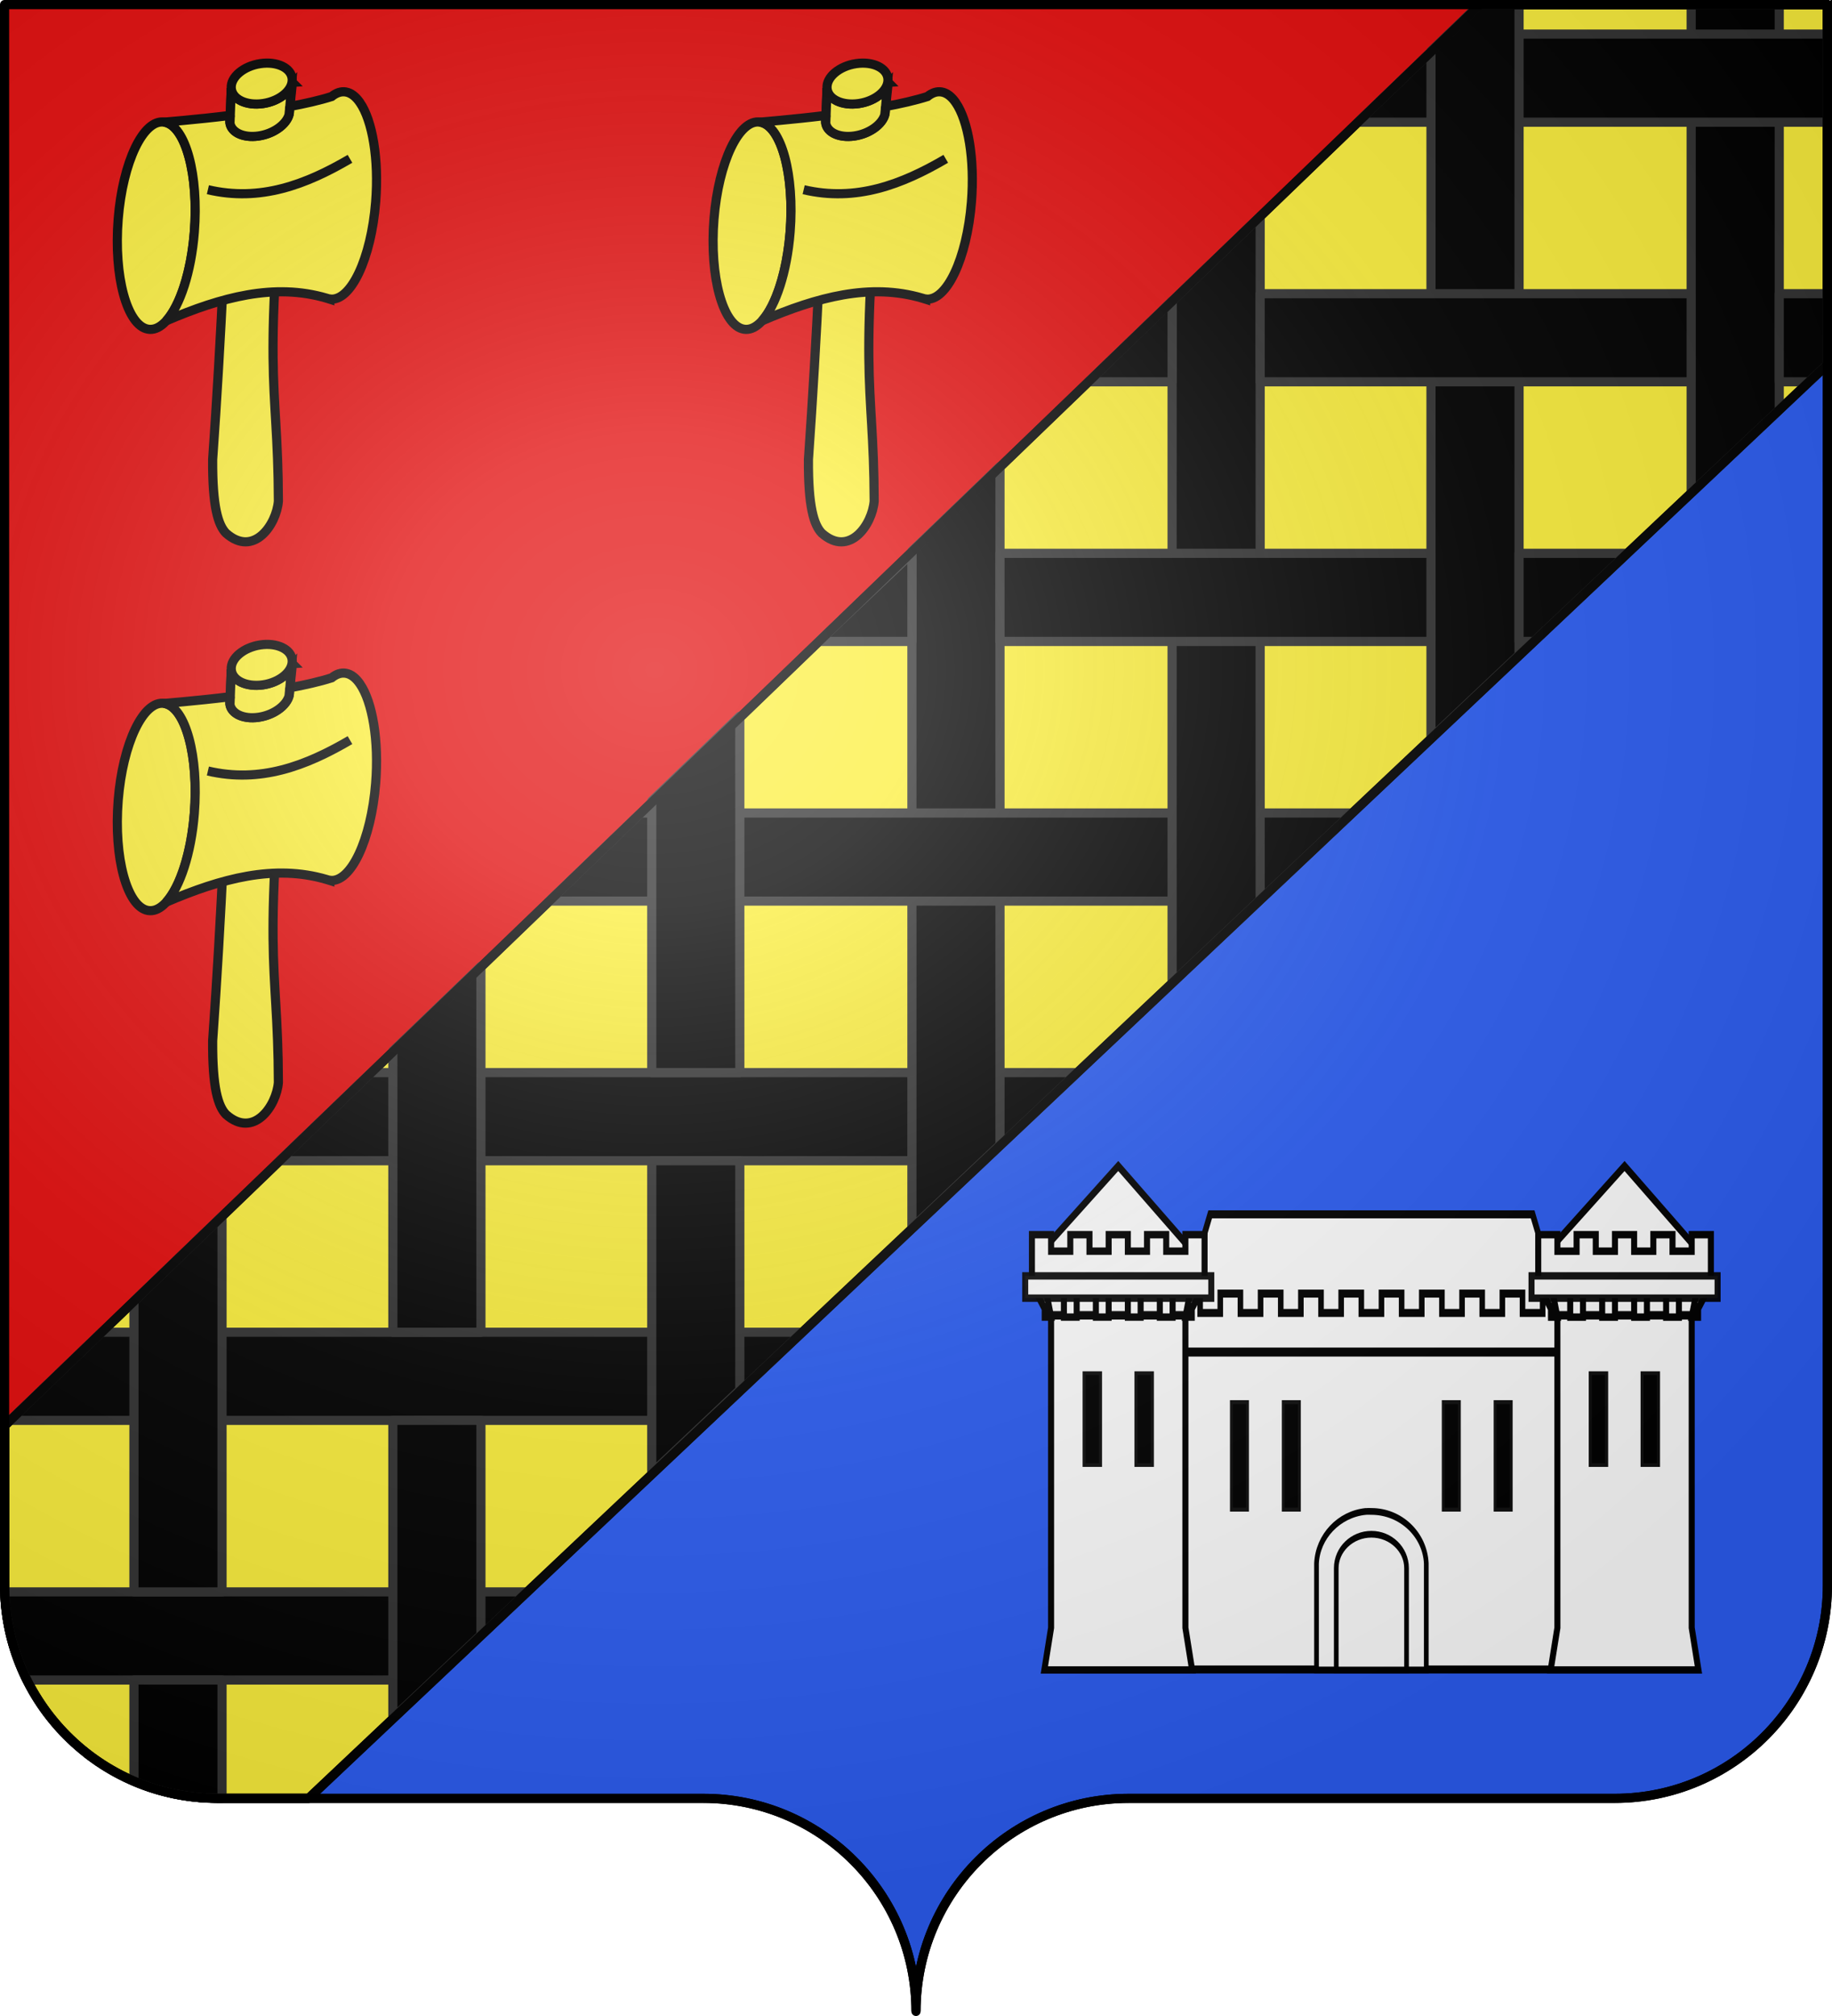 <svg xmlns="http://www.w3.org/2000/svg" xmlns:xlink="http://www.w3.org/1999/xlink" width="600" height="660" version="1.0"><desc>Flag of Canton of Valais (Wallis)</desc><defs><radialGradient xlink:href="#b" id="j" cx="285.186" cy="200.448" r="300" fx="285.186" fy="200.448" gradientTransform="matrix(1.551 0 0 1.35 -152.894 151.099)" gradientUnits="userSpaceOnUse"/><linearGradient id="b"><stop offset="0" style="stop-color:white;stop-opacity:.314"/><stop offset=".19" style="stop-color:white;stop-opacity:.251"/><stop offset=".6" style="stop-color:#6b6b6b;stop-opacity:.125"/><stop offset="1" style="stop-color:black;stop-opacity:.125"/></linearGradient></defs><g style="display:inline"><g style="fill:#e20909"><g style="fill:#e20909;stroke:none;display:inline"><path d="M375 860.862c0-38.504 31.203-69.753 69.65-69.753h159.2c38.447 0 69.65-31.25 69.65-69.754V203.862h-597v517.493c0 38.504 31.203 69.754 69.65 69.754h159.2c38.447 0 69.65 31.25 69.65 69.753" style="fill:#e20909;fill-opacity:1;fill-rule:nonzero;stroke:none;stroke-width:3;stroke-linecap:round;stroke-linejoin:round;stroke-miterlimit:4;stroke-dasharray:none;stroke-dashoffset:0;stroke-opacity:1;display:inline" transform="translate(-75 -202.362)"/></g></g></g><g style="opacity:1"><path d="M748.173-6.555C633.36 100.117 336.416 403.739 179.267 565.288c11.606 8.665 25.984 13.813 41.562 13.813h159.188c38.446 0 69.656 31.246 69.656 69.75 0-38.504 31.21-69.75 69.656-69.75h159.188c38.447 0 69.656-31.246 69.656-69.75z" style="fill:#2b5df2;fill-opacity:1;fill-rule:evenodd;stroke:#000;stroke-width:3;stroke-linecap:butt;stroke-linejoin:miter;stroke-miterlimit:4;stroke-dasharray:none;stroke-opacity:1" transform="translate(-149.673 9.65)"/></g><g style="display:inline"><path d="M5582.751 96.156V125h9.75l6-5.656V96.156zM5553.907 125V96.156h-167.469L5356.5 125h197.407z" style="fill:#e20909;fill-opacity:1;stroke:#2b5df2;stroke-width:2.163;stroke-linecap:butt;stroke-linejoin:round;stroke-miterlimit:4;stroke-opacity:1"/><path d="M2598.493 1.504V119.33l-497.4 469.392h-29.762c-38.543 0-69.831-31.324-69.831-69.925v-52.005L2484.74 1.504z" style="fill:#fcef3c;fill-opacity:1;fill-rule:evenodd;stroke:#000;stroke-width:3;stroke-linecap:butt;stroke-linejoin:round;stroke-miterlimit:4;stroke-dasharray:none;stroke-opacity:1;display:inline" transform="translate(-2000)"/><g style="fill:#000;stroke:#313131"><path d="M3121.594 351.156 3091.625 380h230.625l30.594-28.844z" style="fill:#000;fill-opacity:1;stroke:#313131;stroke-width:3;stroke-linecap:butt;stroke-linejoin:round;stroke-miterlimit:4;stroke-opacity:1" transform="translate(-3000.033)"/><path d="M3001.563 521.156c.342 10.348 2.916 20.105 7.281 28.844h133.282l30.593-28.844zM3327.54 152.688l-28.843 27.75V402.03l28.843-27.219zM3553.906 1.5v159.906l28.844-27.187V1.5z" style="fill:#000;fill-opacity:1;fill-rule:evenodd;stroke:#313131;stroke-width:3;stroke-linecap:butt;stroke-linejoin:round;stroke-miterlimit:4;stroke-dasharray:none;stroke-opacity:1;display:inline" transform="translate(-3000.033)"/><path d="M3474.72 11.156 3444.75 40h153.75V11.156zM3209.875 266.156 3179.906 295h232.407l30.593-28.844zM3033.312 436.156 3003.343 465h228.844l30.563-28.844z" style="fill:#000;fill-opacity:1;stroke:#313131;stroke-width:3;stroke-linecap:butt;stroke-linejoin:round;stroke-miterlimit:4;stroke-opacity:1" transform="translate(-3000.033)"/><path d="M3043.906 521.156h28.844V398.188l-28.844 27.78zM3072.75 550h-28.844v33.125c8.42 3.607 17.707 5.594 27.438 5.594h1.406zM3128.697 436.156h28.844V316.344l-28.844 27.75zM3157.541 465h-28.844v97.469l28.844-27.219zM3242.331 380h-28.843v102.25l28.843-27.219zm-28.843-28.844h28.843V234.469l-28.843 27.781zM3412.75 70.844l-28.844 27.75v223.219l24.97-23.563 3.874-3.656zM3484.54 1.5l-15.843 15.25v224.875l28.844-27.219V1.5z" style="fill:#000;fill-opacity:1;stroke:#313131;stroke-width:3;stroke-linecap:butt;stroke-linejoin:round;stroke-miterlimit:4;stroke-dasharray:none;stroke-opacity:1" transform="translate(-3000.033)"/><path d="M3412.75 96.156V125h141.157V96.156zM3383.906 125l-.006-26.473L3356.5 125zm198.845-28.844V125h9.75l6-5.656V96.156zM3298.697 210v-28.844L3268.218 210zm198.844-28.844V210h4.865L3533 181.156zm-170.001 0V210h141.157v-28.844z" style="fill:#000;fill-opacity:1;stroke:#313131;stroke-width:3;stroke-linecap:butt;stroke-linejoin:round;stroke-miterlimit:4;stroke-opacity:1" transform="translate(-3000.033)"/></g><path d="M2598.493 1.504V119.33l-497.4 469.392h-29.762c-38.543 0-69.831-31.324-69.831-69.925v-52.005L2484.74 1.504z" style="fill:none;fill-opacity:1;fill-rule:evenodd;stroke:#000;stroke-width:3;stroke-linecap:butt;stroke-linejoin:round;stroke-miterlimit:4;stroke-dasharray:none;stroke-opacity:1;display:inline" transform="translate(-2000)"/></g><g style="display:inline"><g style="stroke:#000;stroke-width:4.053;stroke-miterlimit:4;stroke-dasharray:none"><g style="stroke:#000;stroke-width:4.053;stroke-miterlimit:4;stroke-dasharray:none;display:inline"><g style="stroke:#000;stroke-width:4.053;stroke-miterlimit:4;stroke-dasharray:none"><g style="fill:#fcef3c;fill-opacity:1;stroke:#000;stroke-width:2.166;stroke-miterlimit:4;stroke-dasharray:none"><path d="M48.546 278.35c-1.076 13.512-5.98 23.775-10.953 22.92s-8.13-12.502-7.053-26.014c1.076-13.513 5.98-23.776 10.953-22.921 4.973.854 8.13 12.502 7.053 26.015z" style="fill:#fcef3c;fill-opacity:1;fill-rule:nonzero;stroke:#000;stroke-width:2.166;stroke-linecap:butt;stroke-linejoin:miter;marker:none;marker-start:none;marker-mid:none;marker-end:none;stroke-miterlimit:4;stroke-dasharray:none;stroke-dashoffset:0;stroke-opacity:1;visibility:visible;display:inline;overflow:visible" transform="translate(-3.59 -309.49)scale(1.385)"/><path d="m71.739 242.938-.097.007c-.419 2.315-3.266 4.46-6.833 4.991-3.97.591-7.341-1.041-7.533-3.637-1.066 29.613-2.362 59.023-4.397 87.784-.073 11.11 1.285 15.485 3.166 17.412 6.56 5.816 11.94-2.084 12.38-7.572-.082-30.356-4.37-27.094 3.314-98.985z" style="fill:#fcef3c;fill-opacity:1;fill-rule:evenodd;stroke:#000;stroke-width:2.166;stroke-linecap:butt;stroke-linejoin:miter;stroke-miterlimit:4;stroke-dasharray:none;stroke-opacity:1" transform="translate(-3.59 -309.49)scale(1.385)"/><path d="M87.72 247.72c-.978-1.423-2.105-2.308-3.348-2.521-1.138-.196-2.271.201-3.358 1.078-2.847.906-6.356 1.702-10.101 2.395.075.219.124.438.147.677.242 2.553-2.726 5.302-6.626 6.13-3.9.826-7.26-.58-7.502-3.132-.051-.54.04-1.085.253-1.622-8.71 1.067-15.846 1.587-15.688 1.614 4.97.854 8.122 12.507 7.046 26.011-.757 9.495-3.406 17.385-6.64 20.938 13.054-5.585 25.56-8.985 37.89-5.355.174.067.711.21.8.238v-.03c4.928.668 9.763-9.53 10.83-22.924.808-10.128-.767-19.226-3.702-23.497z" style="fill:#fcef3c;fill-opacity:1;fill-rule:nonzero;stroke:#000;stroke-width:2.166;stroke-linecap:butt;stroke-linejoin:miter;marker:none;marker-start:none;marker-mid:none;marker-end:none;stroke-miterlimit:4;stroke-dasharray:none;stroke-dashoffset:0;stroke-opacity:1;visibility:visible;display:inline;overflow:visible" transform="translate(-3.59 -309.49)scale(1.385)"/><path d="M71.52 243.391c-.68 2.139-3.376 4.048-6.711 4.545-3.97.591-7.341-1.041-7.533-3.637q-.118 3.225-.238 6.449c.05-.006.028.324-.015.498l-.05 1.369c.444 2.381 3.7 3.66 7.461 2.863 3.27-.693 5.883-2.74 6.5-4.887l.126-1.227c0-.005 0-.722.076-.736.177-1.705.216-3.442.385-5.237z" style="fill:#fcef3c;fill-opacity:1;fill-rule:evenodd;stroke:#000;stroke-width:2.166;stroke-linecap:butt;stroke-linejoin:miter;stroke-miterlimit:4;stroke-dasharray:none;stroke-opacity:1" transform="translate(-3.59 -309.49)scale(1.385)"/><path d="M64.807 247.932c-3.979.592-7.35-1.04-7.53-3.646s2.9-5.198 6.879-5.79c3.978-.593 7.35 1.04 7.53 3.645s-2.9 5.199-6.879 5.791z" style="fill:#fcef3c;fill-opacity:1;fill-rule:nonzero;stroke:#000;stroke-width:2.166;stroke-linecap:butt;stroke-linejoin:miter;marker:none;marker-start:none;marker-mid:none;marker-end:none;stroke-miterlimit:4;stroke-dasharray:none;stroke-dashoffset:0;stroke-opacity:1;visibility:visible;display:inline;overflow:visible" transform="translate(-3.59 -309.49)scale(1.385)"/><path d="M51.752 268.3c12.416 2.92 23.226-1.23 33.6-7.3" style="fill:#fcef3c;fill-opacity:1;fill-rule:evenodd;stroke:#000;stroke-width:2.166;stroke-linecap:butt;stroke-linejoin:miter;stroke-miterlimit:4;stroke-dasharray:none;stroke-opacity:1" transform="translate(-3.59 -309.49)scale(1.385)"/></g></g></g></g><g style="stroke:#000;stroke-width:4.053;stroke-miterlimit:4;stroke-dasharray:none;stroke-opacity:1"><g style="stroke:#000;stroke-width:4.053;stroke-miterlimit:4;stroke-dasharray:none;stroke-opacity:1;display:inline"><g style="stroke:#000;stroke-width:4.053;stroke-miterlimit:4;stroke-dasharray:none;stroke-opacity:1"><g style="fill:#fcef3c;fill-opacity:1;stroke:#000;stroke-width:2.166;stroke-miterlimit:4;stroke-dasharray:none;stroke-opacity:1"><path d="M48.546 278.35c-1.076 13.512-5.98 23.775-10.953 22.92s-8.13-12.502-7.053-26.014c1.076-13.513 5.98-23.776 10.953-22.921 4.973.854 8.13 12.502 7.053 26.015z" style="fill:#fcef3c;fill-opacity:1;fill-rule:nonzero;stroke:#000;stroke-width:2.166;stroke-linecap:butt;stroke-linejoin:miter;marker:none;marker-start:none;marker-mid:none;marker-end:none;stroke-miterlimit:4;stroke-dasharray:none;stroke-dashoffset:0;stroke-opacity:1;visibility:visible;display:inline;overflow:visible" transform="translate(-3.59 -119.185)scale(1.385)"/><path d="m71.739 242.938-.097.007c-.419 2.315-3.266 4.46-6.833 4.991-3.97.591-7.341-1.041-7.533-3.637-1.066 29.613-2.362 59.023-4.397 87.784-.073 11.11 1.285 15.485 3.166 17.412 6.56 5.816 11.94-2.084 12.38-7.572-.082-30.356-4.37-27.094 3.314-98.985z" style="fill:#fcef3c;fill-opacity:1;fill-rule:evenodd;stroke:#000;stroke-width:2.166;stroke-linecap:butt;stroke-linejoin:miter;stroke-miterlimit:4;stroke-dasharray:none;stroke-opacity:1" transform="translate(-3.59 -119.185)scale(1.385)"/><path d="M87.72 247.72c-.978-1.423-2.105-2.308-3.348-2.521-1.138-.196-2.271.201-3.358 1.078-2.847.906-6.356 1.702-10.101 2.395.075.219.124.438.147.677.242 2.553-2.726 5.302-6.626 6.13-3.9.826-7.26-.58-7.502-3.132-.051-.54.04-1.085.253-1.622-8.71 1.067-15.846 1.587-15.688 1.614 4.97.854 8.122 12.507 7.046 26.011-.757 9.495-3.406 17.385-6.64 20.938 13.054-5.585 25.56-8.985 37.89-5.355.174.067.711.21.8.238v-.03c4.928.668 9.763-9.53 10.83-22.924.808-10.128-.767-19.226-3.702-23.497z" style="fill:#fcef3c;fill-opacity:1;fill-rule:nonzero;stroke:#000;stroke-width:2.166;stroke-linecap:butt;stroke-linejoin:miter;marker:none;marker-start:none;marker-mid:none;marker-end:none;stroke-miterlimit:4;stroke-dasharray:none;stroke-dashoffset:0;stroke-opacity:1;visibility:visible;display:inline;overflow:visible" transform="translate(-3.59 -119.185)scale(1.385)"/><path d="M71.52 243.391c-.68 2.139-3.376 4.048-6.711 4.545-3.97.591-7.341-1.041-7.533-3.637q-.118 3.225-.238 6.449c.05-.006.028.324-.015.498l-.05 1.369c.444 2.381 3.7 3.66 7.461 2.863 3.27-.693 5.883-2.74 6.5-4.887l.126-1.227c0-.005 0-.722.076-.736.177-1.705.216-3.442.385-5.237z" style="fill:#fcef3c;fill-opacity:1;fill-rule:evenodd;stroke:#000;stroke-width:2.166;stroke-linecap:butt;stroke-linejoin:miter;stroke-miterlimit:4;stroke-dasharray:none;stroke-opacity:1" transform="translate(-3.59 -119.185)scale(1.385)"/><path d="M64.807 247.932c-3.979.592-7.35-1.04-7.53-3.646s2.9-5.198 6.879-5.79c3.978-.593 7.35 1.04 7.53 3.645s-2.9 5.199-6.879 5.791z" style="fill:#fcef3c;fill-opacity:1;fill-rule:nonzero;stroke:#000;stroke-width:2.166;stroke-linecap:butt;stroke-linejoin:miter;marker:none;marker-start:none;marker-mid:none;marker-end:none;stroke-miterlimit:4;stroke-dasharray:none;stroke-dashoffset:0;stroke-opacity:1;visibility:visible;display:inline;overflow:visible" transform="translate(-3.59 -119.185)scale(1.385)"/><path d="M51.752 268.3c12.416 2.92 23.226-1.23 33.6-7.3" style="fill:#fcef3c;fill-opacity:1;fill-rule:evenodd;stroke:#000;stroke-width:2.166;stroke-linecap:butt;stroke-linejoin:miter;stroke-miterlimit:4;stroke-dasharray:none;stroke-opacity:1" transform="translate(-3.59 -119.185)scale(1.385)"/></g></g></g></g><g style="stroke:#000;stroke-width:4.053;stroke-miterlimit:4;stroke-dasharray:none;stroke-opacity:1"><g style="stroke:#000;stroke-width:4.053;stroke-miterlimit:4;stroke-dasharray:none;stroke-opacity:1;display:inline"><g style="stroke:#000;stroke-width:4.053;stroke-miterlimit:4;stroke-dasharray:none;stroke-opacity:1"><g style="fill:#fcef3c;fill-opacity:1;stroke:#000;stroke-width:2.166;stroke-miterlimit:4;stroke-dasharray:none;stroke-opacity:1"><path d="M48.546 278.35c-1.076 13.512-5.98 23.775-10.953 22.92s-8.13-12.502-7.053-26.014c1.076-13.513 5.98-23.776 10.953-22.921 4.973.854 8.13 12.502 7.053 26.015z" style="fill:#fcef3c;fill-opacity:1;fill-rule:nonzero;stroke:#000;stroke-width:2.166;stroke-linecap:butt;stroke-linejoin:miter;marker:none;marker-start:none;marker-mid:none;marker-end:none;stroke-miterlimit:4;stroke-dasharray:none;stroke-dashoffset:0;stroke-opacity:1;visibility:visible;display:inline;overflow:visible" transform="translate(191.534 -309.49)scale(1.385)"/><path d="m71.739 242.938-.097.007c-.419 2.315-3.266 4.46-6.833 4.991-3.97.591-7.341-1.041-7.533-3.637-1.066 29.613-2.362 59.023-4.397 87.784-.073 11.11 1.285 15.485 3.166 17.412 6.56 5.816 11.94-2.084 12.38-7.572-.082-30.356-4.37-27.094 3.314-98.985z" style="fill:#fcef3c;fill-opacity:1;fill-rule:evenodd;stroke:#000;stroke-width:2.166;stroke-linecap:butt;stroke-linejoin:miter;stroke-miterlimit:4;stroke-dasharray:none;stroke-opacity:1" transform="translate(191.534 -309.49)scale(1.385)"/><path d="M87.72 247.72c-.978-1.423-2.105-2.308-3.348-2.521-1.138-.196-2.271.201-3.358 1.078-2.847.906-6.356 1.702-10.101 2.395.075.219.124.438.147.677.242 2.553-2.726 5.302-6.626 6.13-3.9.826-7.26-.58-7.502-3.132-.051-.54.04-1.085.253-1.622-8.71 1.067-15.846 1.587-15.688 1.614 4.97.854 8.122 12.507 7.046 26.011-.757 9.495-3.406 17.385-6.64 20.938 13.054-5.585 25.56-8.985 37.89-5.355.174.067.711.21.8.238v-.03c4.928.668 9.763-9.53 10.83-22.924.808-10.128-.767-19.226-3.702-23.497z" style="fill:#fcef3c;fill-opacity:1;fill-rule:nonzero;stroke:#000;stroke-width:2.166;stroke-linecap:butt;stroke-linejoin:miter;marker:none;marker-start:none;marker-mid:none;marker-end:none;stroke-miterlimit:4;stroke-dasharray:none;stroke-dashoffset:0;stroke-opacity:1;visibility:visible;display:inline;overflow:visible" transform="translate(191.534 -309.49)scale(1.385)"/><path d="M71.52 243.391c-.68 2.139-3.376 4.048-6.711 4.545-3.97.591-7.341-1.041-7.533-3.637q-.118 3.225-.238 6.449c.05-.006.028.324-.015.498l-.05 1.369c.444 2.381 3.7 3.66 7.461 2.863 3.27-.693 5.883-2.74 6.5-4.887l.126-1.227c0-.005 0-.722.076-.736.177-1.705.216-3.442.385-5.237z" style="fill:#fcef3c;fill-opacity:1;fill-rule:evenodd;stroke:#000;stroke-width:2.166;stroke-linecap:butt;stroke-linejoin:miter;stroke-miterlimit:4;stroke-dasharray:none;stroke-opacity:1" transform="translate(191.534 -309.49)scale(1.385)"/><path d="M64.807 247.932c-3.979.592-7.35-1.04-7.53-3.646s2.9-5.198 6.879-5.79c3.978-.593 7.35 1.04 7.53 3.645s-2.9 5.199-6.879 5.791z" style="fill:#fcef3c;fill-opacity:1;fill-rule:nonzero;stroke:#000;stroke-width:2.166;stroke-linecap:butt;stroke-linejoin:miter;marker:none;marker-start:none;marker-mid:none;marker-end:none;stroke-miterlimit:4;stroke-dasharray:none;stroke-dashoffset:0;stroke-opacity:1;visibility:visible;display:inline;overflow:visible" transform="translate(191.534 -309.49)scale(1.385)"/><path d="M51.752 268.3c12.416 2.92 23.226-1.23 33.6-7.3" style="fill:#fcef3c;fill-opacity:1;fill-rule:evenodd;stroke:#000;stroke-width:2.166;stroke-linecap:butt;stroke-linejoin:miter;stroke-miterlimit:4;stroke-dasharray:none;stroke-opacity:1" transform="translate(191.534 -309.49)scale(1.385)"/></g></g></g></g><use xlink:href="#use10030" id="d" width="744.094" height="1052.362" x="0" y="0" style="stroke-width:.2;stroke-miterlimit:4;stroke-dasharray:none" transform="translate(-264.43 -603.721)scale(1.959)"/><use xlink:href="#d" id="e" width="744.094" height="1052.362" x="0" y="0" style="stroke-width:.2;stroke-miterlimit:4;stroke-dasharray:none" transform="translate(0 7.836)"/><use xlink:href="#e" id="f" width="744.094" height="1052.362" x="0" y="0" style="stroke-width:.2;stroke-miterlimit:4;stroke-dasharray:none" transform="translate(0 7.836)"/><use xlink:href="#f" id="g" width="744.094" height="1052.362" x="0" y="0" style="stroke-width:.2;stroke-miterlimit:4;stroke-dasharray:none" transform="translate(0 7.836)"/><use xlink:href="#g" id="h" width="744.094" height="1052.362" x="0" y="0" style="stroke-width:.2;stroke-miterlimit:4;stroke-dasharray:none" transform="translate(0 7.836)"/><use xlink:href="#h" id="i" width="744.094" height="1052.362" x="0" y="0" style="stroke-width:.2;stroke-miterlimit:4;stroke-dasharray:none" transform="translate(0 7.836)"/><use xlink:href="#i" width="744.094" height="1052.362" style="stroke-width:.2;stroke-miterlimit:4;stroke-dasharray:none" transform="translate(0 7.836)"/><g style="stroke:#000;stroke-width:2;stroke-miterlimit:4;stroke-dasharray:none"><g style="stroke:#000;stroke-width:1.811;stroke-miterlimit:4;stroke-dasharray:none"><g style="stroke:#000;stroke-width:1.811;stroke-miterlimit:4;stroke-dasharray:none"><path d="m776.791 435.587 11.599-27.292h104.969l11.599 27.292z" style="fill:#fff;fill-rule:evenodd;stroke:#000;stroke-width:1.811;stroke-linecap:butt;stroke-linejoin:miter;stroke-miterlimit:4;stroke-dasharray:none;stroke-opacity:1" transform="matrix(1.006 0 0 1.446 -396.772 -192.842)"/><g style="stroke:#000;stroke-width:1.811;stroke-miterlimit:4;stroke-dasharray:none"><path d="M761.199 439.141H916.44v71.749H761.199z" style="fill:#fff;fill-opacity:1;fill-rule:evenodd;stroke:#000;stroke-width:1.811;stroke-linecap:square;stroke-linejoin:miter;stroke-miterlimit:4;stroke-dasharray:none;stroke-opacity:1" transform="matrix(1.006 0 0 1.446 -394.705 -192.194)"/><path d="M836.993 475.112c-8.74.613-15.641 5.649-16.04 11.778-.013.187 0 .372 0 .561v23.557h35.734V487.45c0-.189.012-.374 0-.56-.426-6.551-8.277-11.78-17.867-11.78-.617 0-1.227-.041-1.827 0z" style="fill:#fff;fill-opacity:1;fill-rule:evenodd;stroke:#000;stroke-width:1.528;stroke-linecap:butt;stroke-linejoin:miter;stroke-miterlimit:4;stroke-dasharray:none;stroke-dashoffset:0;stroke-opacity:1" transform="matrix(1.006 0 0 1.446 -394.705 -192.194)"/><path d="M838.82 480.274c-6.315 0-11.44 3.442-11.44 7.684v23.054h22.88v-23.054c0-4.242-5.125-7.684-11.44-7.684z" style="fill:#fff;fill-opacity:1;fill-rule:evenodd;stroke:#000;stroke-width:1.517;stroke-linecap:butt;stroke-linejoin:miter;stroke-miterlimit:4;stroke-dasharray:none;stroke-dashoffset:0;stroke-opacity:1" transform="matrix(1.006 0 0 1.446 -394.705 -192.194)"/><path d="M776.505 425.797h6.56v4.373h6.559v-4.373h6.56v4.373h6.559v-4.373h6.56v4.373h6.559v-4.373h6.56v4.373h6.559v-4.373h6.56v4.373h6.559v-4.373h6.56v4.373h6.559v-4.373h6.56v4.373h6.559v-4.373h6.56v4.373h6.559v-4.373h6.56v4.373h6.559v-4.373h6.56v13.119H776.504z" style="fill:#fff;fill-rule:evenodd;stroke:#000;stroke-width:1.811;stroke-linecap:butt;stroke-linejoin:miter;stroke-miterlimit:4;stroke-dasharray:none;stroke-opacity:1" transform="matrix(1.006 0 0 1.446 -394.705 -192.194)"/><g style="stroke:#000;stroke-width:1.811;stroke-miterlimit:4;stroke-dasharray:none"><g style="stroke:#000;stroke-width:1.811;stroke-miterlimit:4;stroke-dasharray:none" transform="matrix(-1.006 0 0 1.446 -354.719 -165.49)"><rect width="4.366" height="23.421" x="-758.301" y="432.357" ry="0" style="fill:#000;fill-opacity:1;fill-rule:evenodd;stroke:#000;stroke-width:1.811;stroke-linecap:square;stroke-linejoin:miter;stroke-miterlimit:4;stroke-dasharray:none;stroke-opacity:.941"/><rect width="4.366" height="23.421" x="-775.187" y="432.357" ry="0" style="fill:#000;fill-opacity:1;fill-rule:evenodd;stroke:#000;stroke-width:1.811;stroke-linecap:square;stroke-linejoin:miter;stroke-miterlimit:4;stroke-dasharray:none;stroke-opacity:.941"/></g><g style="stroke:#000;stroke-width:1.811;stroke-miterlimit:4;stroke-dasharray:none" transform="matrix(-1.006 0 0 1.446 -285.34 -165.49)"><rect width="4.366" height="23.421" x="-758.301" y="432.357" ry="0" style="fill:#000;fill-opacity:1;fill-rule:evenodd;stroke:#000;stroke-width:1.811;stroke-linecap:square;stroke-linejoin:miter;stroke-miterlimit:4;stroke-dasharray:none;stroke-opacity:.941"/><rect width="4.366" height="23.421" x="-775.187" y="432.357" ry="0" style="fill:#000;fill-opacity:1;fill-rule:evenodd;stroke:#000;stroke-width:1.811;stroke-linecap:square;stroke-linejoin:miter;stroke-miterlimit:4;stroke-dasharray:none;stroke-opacity:.941"/></g></g></g></g><g style="stroke:#000;stroke-width:1.962;stroke-miterlimit:4;stroke-dasharray:none"><path d="m733.152 401.41 26.269-23.88 26.268 24.562z" style="fill:#fff;fill-rule:evenodd;stroke:#000;stroke-width:1.962;stroke-linecap:butt;stroke-linejoin:miter;stroke-miterlimit:4;stroke-dasharray:none;stroke-opacity:1" transform="matrix(1.006 0 0 1.233 -397.742 -83.77)"/><g style="stroke:#000;stroke-width:1.962;stroke-miterlimit:4;stroke-dasharray:none"><path d="M-789.404 410.378h47.663v5.987h-47.663z" style="fill:#fff;fill-opacity:1;fill-rule:evenodd;stroke:#000;stroke-width:1.962;stroke-linecap:square;stroke-linejoin:miter;stroke-miterlimit:4;stroke-dasharray:none;stroke-opacity:.941" transform="matrix(-1.006 0 0 1.233 -403.928 -82.947)"/><path d="M787.437 416.651h-43.73v82.827l-2.186 11.192h48.103l-2.187-11.192z" style="fill:#fff;fill-opacity:1;fill-rule:evenodd;stroke:#000;stroke-width:1.962;stroke-linecap:butt;stroke-linejoin:miter;stroke-miterlimit:4;stroke-dasharray:none;stroke-opacity:1" transform="matrix(1.006 0 0 1.233 -403.928 -82.947)"/><path d="M793.677 395.106h-6.246v4.376h-6.245v-4.376h-6.246v4.376h-6.245v-4.376h-6.245v4.376h-6.246v-4.376h-6.245v4.376h-6.246v-4.376h-6.245v13.129l4.164 6.564v2.188h2.081l-2.081-8.752h6.245v8.752h4.164v-8.752h6.245v8.752h4.164v-8.752h6.245v8.752h4.164v-8.752h6.245v8.752h4.164v-8.752h6.245l-2.082 8.752h2.082v-2.188l4.164-6.564z" style="fill:#fff;fill-opacity:1;fill-rule:evenodd;stroke:#000;stroke-width:1.962;stroke-linecap:butt;stroke-linejoin:miter;stroke-miterlimit:4;stroke-dasharray:none;stroke-opacity:1" transform="matrix(1.006 0 0 1.233 -403.928 -82.947)"/><path d="M-795.862 406.04h60.58v5.917h-60.58z" style="fill:#fff;fill-opacity:1;fill-rule:evenodd;stroke:#000;stroke-width:1.962;stroke-linecap:square;stroke-linejoin:miter;stroke-miterlimit:4;stroke-dasharray:none;stroke-opacity:.941" transform="matrix(-1.006 0 0 1.233 -403.928 -82.947)"/><g style="stroke:#000;stroke-width:1.962;stroke-miterlimit:4;stroke-dasharray:none" transform="matrix(-1.006 0 0 1.233 -402.91 -82.947)"><rect width="4.366" height="23.421" x="-758.301" y="432.357" ry="0" style="fill:#000;fill-opacity:1;fill-rule:evenodd;stroke:#000;stroke-width:1.962;stroke-linecap:square;stroke-linejoin:miter;stroke-miterlimit:4;stroke-dasharray:none;stroke-opacity:.941"/><rect width="4.366" height="23.421" x="-775.187" y="432.357" ry="0" style="fill:#000;fill-opacity:1;fill-rule:evenodd;stroke:#000;stroke-width:1.962;stroke-linecap:square;stroke-linejoin:miter;stroke-miterlimit:4;stroke-dasharray:none;stroke-opacity:.941"/></g></g></g><g style="stroke:#000;stroke-width:1.962;stroke-miterlimit:4;stroke-dasharray:none"><path d="m896.06 401.41 26.268-23.88 26.268 24.562z" style="fill:#fff;fill-rule:evenodd;stroke:#000;stroke-width:1.962;stroke-linecap:butt;stroke-linejoin:miter;stroke-miterlimit:4;stroke-dasharray:none;stroke-opacity:1" transform="matrix(1.006 0 0 1.233 -395.801 -83.768)"/><g style="stroke:#000;stroke-width:1.962;stroke-miterlimit:4;stroke-dasharray:none"><path d="M896.982 410.378h47.663v5.987h-47.663z" style="fill:#fff;fill-opacity:1;fill-rule:evenodd;stroke:#000;stroke-width:1.962;stroke-linecap:square;stroke-linejoin:miter;stroke-miterlimit:4;stroke-dasharray:none;stroke-opacity:.941" transform="matrix(1.006 0 0 1.233 -394.278 -82.946)"/><path d="M898.948 416.651h43.73v82.827l2.187 11.192h-48.103l2.186-11.192z" style="fill:#fff;fill-opacity:1;fill-rule:evenodd;stroke:#000;stroke-width:1.962;stroke-linecap:butt;stroke-linejoin:miter;stroke-miterlimit:4;stroke-dasharray:none;stroke-opacity:1" transform="matrix(1.006 0 0 1.233 -394.278 -82.946)"/><path d="M892.709 395.106h6.245v4.376h6.246v-4.376h6.245v4.376h6.246v-4.376h6.245v4.376h6.245v-4.376h6.246v4.376h6.245v-4.376h6.246v13.129l-4.164 6.564v2.188h-2.082l2.082-8.752h-6.245v8.752h-4.164v-8.752H928.1v8.752h-4.164v-8.752h-6.245v8.752h-4.164v-8.752h-6.245v8.752h-4.164v-8.752h-6.245l2.081 8.752h-2.081v-2.188l-4.164-6.564z" style="fill:#fff;fill-opacity:1;fill-rule:evenodd;stroke:#000;stroke-width:1.962;stroke-linecap:butt;stroke-linejoin:miter;stroke-miterlimit:4;stroke-dasharray:none;stroke-opacity:1" transform="matrix(1.006 0 0 1.233 -394.278 -82.946)"/><path d="M890.523 406.04h60.58v5.917h-60.58z" style="fill:#fff;fill-opacity:1;fill-rule:evenodd;stroke:#000;stroke-width:1.962;stroke-linecap:square;stroke-linejoin:miter;stroke-miterlimit:4;stroke-dasharray:none;stroke-opacity:.941" transform="matrix(1.006 0 0 1.233 -394.278 -82.946)"/><g style="stroke:#000;stroke-width:1.962;stroke-miterlimit:4;stroke-dasharray:none" transform="matrix(-1.006 0 0 1.233 -237.149 -82.946)"><rect width="4.366" height="23.421" x="-758.301" y="432.357" ry="0" style="fill:#000;fill-opacity:1;fill-rule:evenodd;stroke:#000;stroke-width:1.962;stroke-linecap:square;stroke-linejoin:miter;stroke-miterlimit:4;stroke-dasharray:none;stroke-opacity:.941"/><rect width="4.366" height="23.421" x="-775.187" y="432.357" ry="0" style="fill:#000;fill-opacity:1;fill-rule:evenodd;stroke:#000;stroke-width:1.962;stroke-linecap:square;stroke-linejoin:miter;stroke-miterlimit:4;stroke-dasharray:none;stroke-opacity:.941"/></g></g></g></g></g></g><g style="display:inline"><path d="M76.5 203.862v517.491c0 38.505 31.203 69.755 69.65 69.755h159.2c38.447 0 69.65 31.25 69.65 69.754 0-38.504 31.203-69.754 69.65-69.754h159.2c38.447 0 69.65-31.25 69.65-69.755v-517.49z" style="fill:url(#j);fill-opacity:1;fill-rule:evenodd;stroke:none;stroke-width:3;stroke-linecap:butt;stroke-linejoin:miter;stroke-miterlimit:4;stroke-dasharray:none;stroke-opacity:1;display:inline" transform="translate(-75 -202.362)"/></g><path d="M375 860.862c0-38.504 31.203-69.753 69.65-69.753h159.2c38.447 0 69.65-31.25 69.65-69.754V203.862h-597v517.493c0 38.504 31.203 69.754 69.65 69.754h159.2c38.447 0 69.65 31.25 69.65 69.753" style="fill:none;fill-opacity:1;fill-rule:nonzero;stroke:#000;stroke-width:3;stroke-linecap:round;stroke-linejoin:round;stroke-miterlimit:4;stroke-dasharray:none;stroke-dashoffset:0;stroke-opacity:1;display:inline" transform="translate(-75 -202.362)"/></svg>